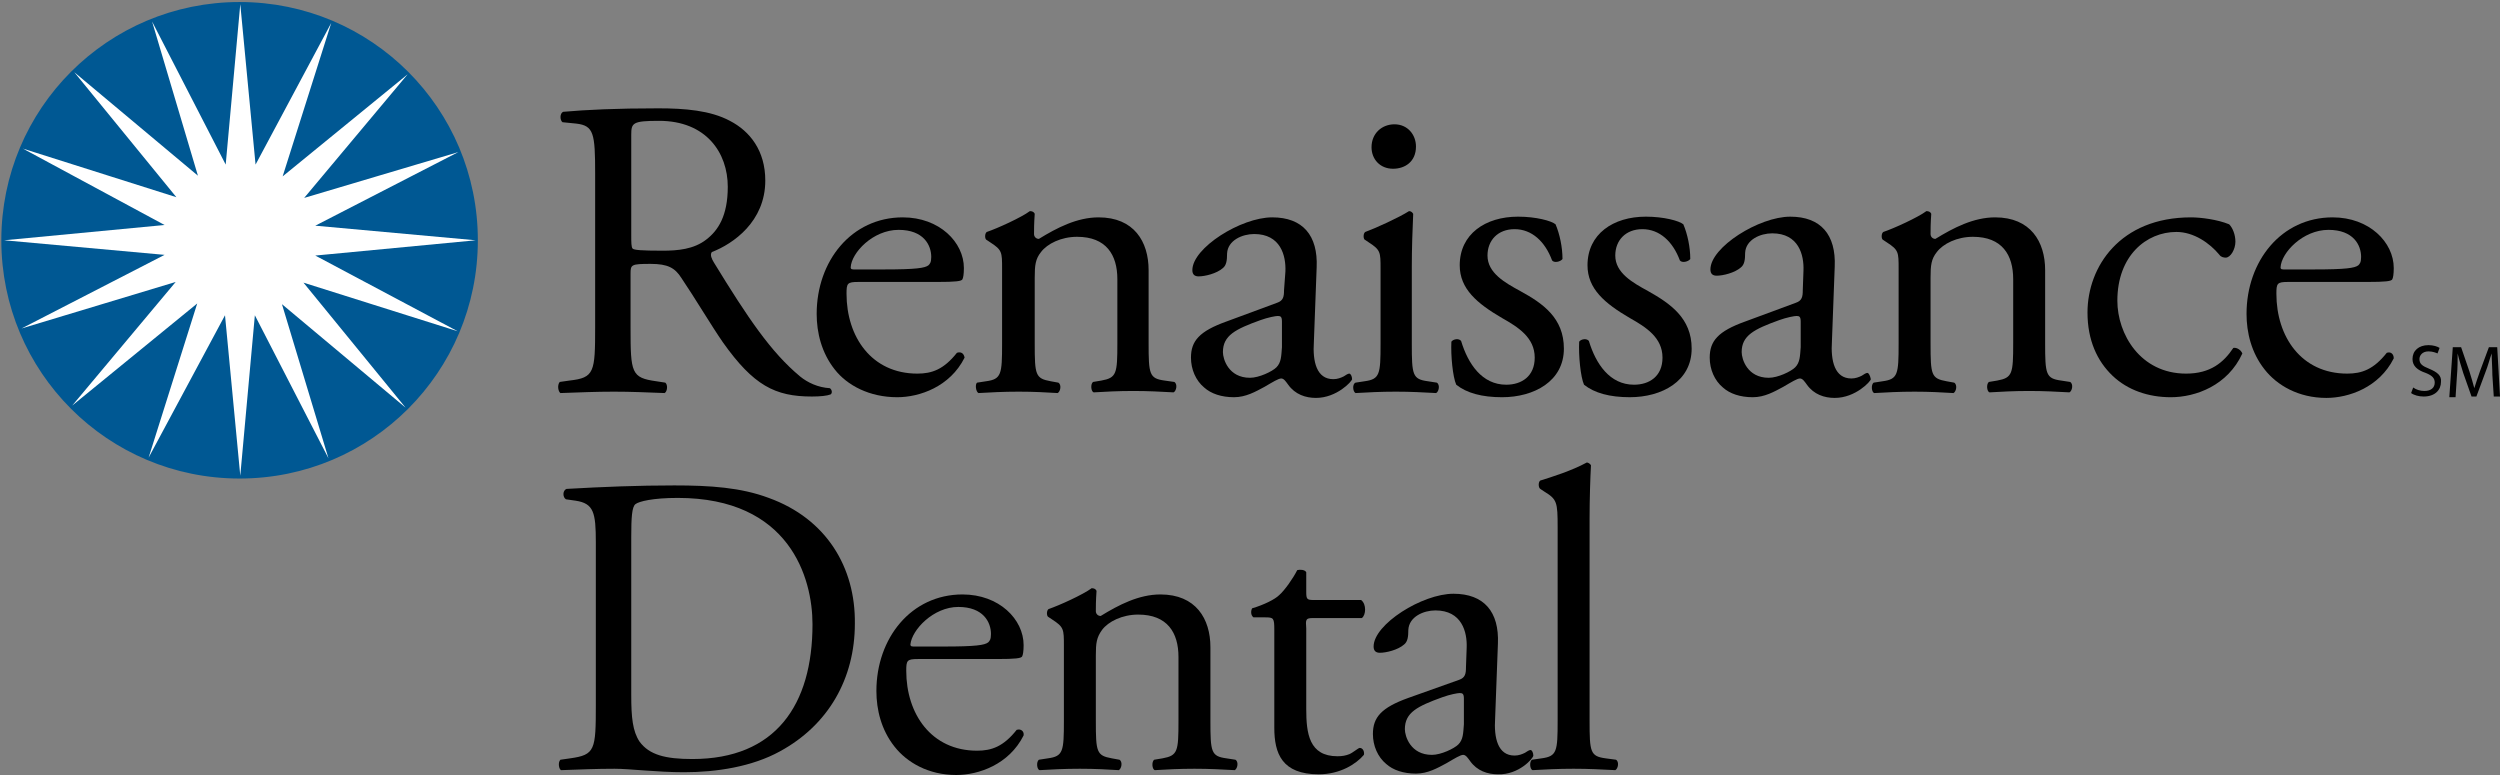 <?xml version="1.0" encoding="utf-8"?>
<!-- Generator: Adobe Illustrator 22.1.0, SVG Export Plug-In . SVG Version: 6.00 Build 0)  -->
<svg version="1.1" id="Layer_1" xmlns="http://www.w3.org/2000/svg" xmlns:xlink="http://www.w3.org/1999/xlink" x="0px" y="0px"
	 viewBox="0 0 360 111.6" style="enable-background:new 0 0 360 111.6;" xml:space="preserve">
<rect x="0" y="0" width="360" height="111.6" fill="#808080" stroke="none"/>
<style type="text/css">
	.st0{fill:#005893;}
	.st1{fill:none;stroke:#005893;stroke-width:0.619;}
	.st2{fill:#FFFFFF;}
</style>
<path class="st0" d="M68.5,34.6c0,18.8-15.2,34-34,34s-34-15.2-34-34s15.2-34,34-34C53.3,0.6,68.5,15.8,68.5,34.6"/>
<path class="st1" d="M68.5,34.6c0,18.8-15.2,34-34,34s-34-15.2-34-34s15.2-34,34-34C53.3,0.6,68.5,15.8,68.5,34.6L68.5,34.6z"/>
<polygon class="st2" points="68.5,34.6 45.4,36.8 65.9,47.7 43.7,40.7 58.4,58.7 40.6,43.8 47.3,66 36.7,45.4 34.6,68.5 32.4,45.4 
	21.4,65.9 28.4,43.7 10.4,58.4 25.3,40.6 3.1,47.3 23.7,36.7 0.6,34.6 23.7,32.4 3.3,21.4 25.4,28.4 10.7,10.4 28.5,25.3 21.9,3.1 
	32.5,23.7 34.6,0.6 36.8,23.7 47.7,3.3 40.7,25.4 58.7,10.7 43.8,28.5 66,21.9 45.4,32.5 "/>
<g>
	<path d="M80.7,56.6c2.9-0.1,5.1-0.2,7.7-0.2c2.5,0,4.6,0.1,7.3,0.2c0.4-0.2,0.5-1.2,0.1-1.5l-1.3-0.2c-3.6-0.5-3.7-1.2-3.7-7.7
		v-7.8c0-1.3,0.1-1.4,2.9-1.4c2.5,0,3.5,0.6,4.4,2c1.9,2.8,4.4,7,6,9.3c4.4,6.2,7.5,7.8,12.8,7.8c1.2,0,2.2-0.1,2.7-0.3
		c0.3-0.2,0.2-0.7-0.1-0.9c-1.7-0.1-3.2-0.8-4.3-1.7c-4.2-3.5-7.5-8.4-12.4-16.4c-0.3-0.5-0.6-1.1-0.3-1.5c3.1-1.2,7.7-4.4,7.7-10.3
		c0-4.3-2.2-7.1-5.1-8.6c-2.8-1.5-6.5-1.8-10.3-1.8c-6,0-10.3,0.2-13.7,0.5c-0.5,0.2-0.5,1.2-0.1,1.5l2,0.2c2.5,0.3,2.7,1.4,2.7,7.2
		v22.1c0,6.5-0.1,7.3-3.7,7.7L80.6,55C80.2,55.5,80.4,56.4,80.7,56.6z M90.9,19.4c0-1.7,0.2-2,4-2c6.8,0,9.9,4.6,9.9,9.5
		c0,4.2-1.4,6.3-3.1,7.6c-1.8,1.4-4.1,1.6-6.3,1.6c-3.1,0-4.1-0.1-4.3-0.3c-0.2-0.2-0.2-0.9-0.2-2V19.4z"/>
	<path d="M129.2,57.2c3.2,0,7.6-1.5,9.7-5.7c-0.1-0.6-0.5-0.9-1.1-0.7c-1.9,2.4-3.6,3-5.7,3c-6.6,0-10.2-5.3-10.2-11.5
		c0-1.5,0.1-1.7,1.7-1.7H135c2.6,0,3.5-0.1,3.6-0.4c0.1-0.2,0.2-0.7,0.2-1.6c0-3.7-3.5-7.3-8.8-7.3c-7.4,0-12.4,6.3-12.4,13.9
		c0,2.7,0.7,5.6,2.6,8C122,55.5,125.2,57.2,129.2,57.2z M129.4,33.1c3.6,0,4.7,2.2,4.7,3.9c0,0.8-0.2,1-0.4,1.2
		c-0.5,0.4-1.8,0.6-6.4,0.6h-4.4c-0.4,0-0.4-0.2-0.4-0.3C122.6,36.4,125.7,33.1,129.4,33.1z"/>
	<path d="M140.9,56.6c1.7-0.1,3.6-0.2,5.8-0.2s3.9,0.1,5.6,0.2c0.4-0.2,0.6-1.2,0.1-1.5l-1.1-0.2c-2.2-0.4-2.3-0.9-2.3-5.4V40
		c0-1.8,0.1-2.7,0.9-3.7c0.9-1.2,2.9-2.2,5.2-2.2c4.2,0,5.8,2.6,5.8,6.1v9.2c0,4.4-0.1,5-2.3,5.4l-1.2,0.2c-0.4,0.3-0.3,1.4,0.1,1.5
		c1.7-0.1,3.5-0.2,5.7-0.2s3.9,0.1,5.8,0.2c0.4-0.2,0.6-1.2,0.1-1.5l-1.4-0.2c-2.2-0.3-2.3-0.9-2.3-5.4V38.9c0-4.1-2.1-7.6-7.2-7.6
		c-3.1,0-6,1.5-8.6,3.1c-0.4,0-0.7-0.3-0.7-0.7c0-0.6,0-1.5,0.1-2.9c-0.1-0.3-0.4-0.4-0.7-0.4c-1.2,0.9-4.7,2.5-6.2,3
		c-0.3,0.2-0.3,0.9-0.1,1.1l0.6,0.4c1.7,1.1,1.7,1.4,1.7,3.8v10.8c0,4.4-0.1,5.1-2.3,5.4l-1.3,0.2C140.4,55.3,140.5,56.4,140.9,56.6
		z"/>
	<path d="M184.9,41.8c0,0.9-0.1,1.5-1,1.8l-7.3,2.7c-3.9,1.4-5.1,2.8-5.1,5.2c0,1.7,0.7,3.3,1.9,4.3c1,0.9,2.5,1.4,4.3,1.4
		c1.7,0,3.1-0.8,4.4-1.5c1.2-0.7,2-1.2,2.4-1.2s0.7,0.5,1,0.9c1,1.4,2.5,1.9,4,1.9c3,0,5.2-2.4,5.2-2.7c0-0.4-0.2-0.8-0.4-0.8
		s-0.5,0.2-0.8,0.4c-0.4,0.2-0.9,0.4-1.5,0.4c-2.4,0-3-2.5-2.8-5.4l0.4-10.7c0.2-4.6-2-7.2-6.4-7.2c-4.5,0-11.5,4.4-11.5,7.6
		c0,0.6,0.3,0.9,0.9,0.9c0.9,0,2.6-0.4,3.5-1.2c0.5-0.4,0.6-1.1,0.6-2.1c0.1-1.9,2.2-2.8,3.9-2.8c3.8,0,4.6,3.1,4.5,5.4L184.9,41.8z
		 M184.6,50c-0.1,1.3-0.1,2.2-0.8,2.9c-0.6,0.6-2.5,1.5-3.8,1.5c-3.1,0-3.9-2.7-3.9-3.7c0-2.4,1.8-3.3,5.4-4.6
		c1.1-0.4,2.2-0.6,2.5-0.6c0.4,0,0.6,0.1,0.6,0.8V50z"/>
	<path d="M200.6,24.3c1.7,0,3.3-1,3.3-3.2c0-1.7-1.2-3.2-3.1-3.2c-1.8,0-3.3,1.3-3.3,3.3C197.5,22.9,198.7,24.3,200.6,24.3z"/>
	<path d="M195.2,56.6c1.7-0.1,3.6-0.2,5.8-0.2s3.9,0.1,5.8,0.2c0.4-0.2,0.6-1.2,0.1-1.5l-1.3-0.2c-2.2-0.3-2.3-0.9-2.3-5.4V38.4
		c0-2.5,0.1-5.5,0.2-7.6c-0.1-0.2-0.3-0.4-0.6-0.4c-1.4,0.9-4.9,2.5-6.3,3c-0.3,0.2-0.3,0.9-0.1,1.1l0.6,0.4
		c1.7,1.1,1.7,1.4,1.7,3.8v10.8c0,4.4-0.1,5.1-2.3,5.4l-1.3,0.2C194.7,55.3,194.8,56.4,195.2,56.6z"/>
	<path d="M216.3,57.2c4.6,0,8.9-2.3,8.9-7c0-4.4-3-6.5-6.3-8.3c-2.2-1.2-4.7-2.6-4.7-5.1c0-2.2,1.5-3.8,3.9-3.8
		c2.5,0,4.4,1.8,5.4,4.5c0.3,0.4,1.2,0.2,1.5-0.2c0-1.7-0.4-3.6-1-5c-0.6-0.5-2.8-1.1-5.4-1.1c-4.7,0-8.4,2.5-8.4,7
		c0,3.4,2.5,5.5,6.1,7.6c2.3,1.3,4.7,2.8,4.7,5.7c0,2.7-1.9,3.9-4.1,3.9c-3.5,0-5.5-3-6.5-6.3c-0.3-0.4-1.1-0.3-1.4,0.1
		c-0.1,2,0.2,5.1,0.7,6.2C211.2,56.6,213.4,57.2,216.3,57.2z"/>
	<path d="M237.3,41.9c-2.2-1.2-4.7-2.6-4.7-5.1c0-2.2,1.5-3.8,3.9-3.8c2.5,0,4.4,1.8,5.4,4.5c0.3,0.4,1.2,0.2,1.5-0.2
		c0-1.7-0.4-3.6-1-5c-0.6-0.5-2.8-1.1-5.4-1.1c-4.7,0-8.4,2.5-8.4,7c0,3.4,2.5,5.5,6.1,7.6c2.3,1.3,4.7,2.8,4.7,5.7
		c0,2.7-1.9,3.9-4.1,3.9c-3.5,0-5.5-3-6.5-6.3c-0.3-0.4-1.1-0.3-1.4,0.1c-0.1,2,0.2,5.1,0.7,6.2c1.5,1.2,3.7,1.8,6.6,1.8
		c4.6,0,8.9-2.3,8.9-7C243.6,45.8,240.5,43.7,237.3,41.9z"/>
	<path d="M268.9,53.7c-0.2,0-0.5,0.2-0.8,0.4c-0.4,0.2-0.9,0.4-1.5,0.4c-2.4,0-3-2.5-2.8-5.4l0.4-10.7c0.2-4.6-2-7.2-6.4-7.2
		c-4.5,0-11.5,4.4-11.5,7.6c0,0.6,0.3,0.9,0.9,0.9c0.9,0,2.6-0.4,3.5-1.2c0.5-0.4,0.6-1.1,0.6-2.1c0.1-1.9,2.2-2.8,3.9-2.8
		c3.8,0,4.6,3.1,4.5,5.4l-0.1,2.8c0,0.9-0.1,1.5-1,1.8l-7.3,2.7c-3.9,1.4-5.1,2.8-5.1,5.2c0,1.7,0.7,3.3,1.9,4.3
		c1,0.9,2.5,1.4,4.3,1.4c1.7,0,3.1-0.8,4.4-1.5c1.2-0.7,2-1.2,2.4-1.2s0.7,0.5,1,0.9c1,1.4,2.5,1.9,4,1.9c3,0,5.2-2.4,5.2-2.7
		C269.3,54.1,269.1,53.7,268.9,53.7z M259.3,50c-0.1,1.3-0.1,2.2-0.8,2.9c-0.6,0.6-2.5,1.5-3.8,1.5c-3.1,0-3.9-2.7-3.9-3.7
		c0-2.4,1.8-3.3,5.4-4.6c1.1-0.4,2.2-0.6,2.5-0.6c0.4,0,0.6,0.1,0.6,0.8L259.3,50z"/>
	<path d="M296.8,54.8c-2.2-0.3-2.3-0.9-2.3-5.4V38.9c0-4.1-2.1-7.6-7.2-7.6c-3.1,0-6,1.5-8.6,3.1c-0.4,0-0.7-0.3-0.7-0.7
		c0-0.6,0-1.5,0.1-2.9c-0.1-0.3-0.4-0.4-0.7-0.4c-1.2,0.9-4.7,2.5-6.2,3c-0.3,0.2-0.3,0.9-0.1,1.1l0.6,0.4c1.7,1.1,1.7,1.4,1.7,3.8
		v10.8c0,4.4-0.1,5.1-2.3,5.4l-1.3,0.2c-0.4,0.3-0.3,1.4,0.1,1.5c1.7-0.1,3.6-0.2,5.8-0.2c2.2,0,3.9,0.1,5.6,0.2
		c0.4-0.2,0.6-1.2,0.1-1.5l-1.1-0.2c-2.2-0.4-2.3-0.9-2.3-5.4V40c0-1.8,0.1-2.7,0.9-3.7c0.9-1.2,2.9-2.2,5.2-2.2
		c4.2,0,5.8,2.6,5.8,6.1v9.2c0,4.4-0.1,5-2.3,5.4l-1.2,0.2c-0.4,0.3-0.3,1.4,0.1,1.5c1.7-0.1,3.5-0.2,5.7-0.2s3.9,0.1,5.8,0.2
		c0.4-0.2,0.6-1.2,0.1-1.5L296.8,54.8z"/>
	<path d="M321.6,50.1c-1.4,2.1-3.3,3.7-6.8,3.7c-6.6,0-9.9-5.7-9.9-10.5c0-6.5,4.2-9.9,8.5-9.9c2.5,0,4.8,1.6,6.2,3.3
		c0.2,0.3,0.6,0.4,0.9,0.4c0.7,0,1.4-1.2,1.4-2.3c0-1-0.4-2-0.9-2.5c-1.7-0.7-4.1-1-5.5-1c-10.2,0-14.9,7.1-14.9,13.7
		c0,4,1.4,7,3.6,9.1c2.2,2.1,5.2,3.1,8.4,3.1c3.6,0,8.2-1.7,10.3-6.3C322.7,50.4,322.1,50,321.6,50.1z"/>
	<path d="M343.7,50.8c-1.9,2.4-3.6,3-5.7,3c-6.6,0-10.2-5.3-10.2-11.5c0-1.5,0.1-1.7,1.7-1.7h11.4c2.6,0,3.5-0.1,3.6-0.4
		c0.1-0.2,0.2-0.7,0.2-1.6c0-3.7-3.5-7.3-8.8-7.3c-7.4,0-12.4,6.3-12.4,13.9c0,2.7,0.7,5.6,2.6,8c1.8,2.3,4.9,4.1,8.9,4.1
		c3.2,0,7.6-1.5,9.7-5.7C344.7,51,344.3,50.6,343.7,50.8z M335.3,33.1c3.6,0,4.7,2.2,4.7,3.9c0,0.8-0.2,1-0.4,1.2
		c-0.5,0.4-1.8,0.6-6.4,0.6h-4.4c-0.4,0-0.4-0.2-0.4-0.3C328.5,36.4,331.6,33.1,335.3,33.1z"/>
	<path d="M110.7,71.7c-4-1.5-8.4-1.8-13.6-1.8s-10.2,0.2-15.5,0.5c-0.6,0.2-0.6,1.2-0.1,1.5l1.4,0.2c2.6,0.4,2.9,1.7,2.9,6v23.4
		c0,6.5-0.1,7.2-3.7,7.7l-1.4,0.2c-0.4,0.4-0.2,1.4,0.1,1.5c2.9-0.1,5.1-0.2,7.7-0.2c2.2,0,6.1,0.5,10,0.5c4.7,0,9.8-0.8,13.8-3
		c7-3.8,10.8-10.5,10.8-18.4C123.2,81.7,119,74.7,110.7,71.7z M99.7,109.3c-3.9,0-6.2-0.6-7.6-2.5c-1-1.5-1.2-3.5-1.2-6.7V77.3
		c0-2.8,0.1-4.3,0.6-4.7c0.5-0.4,2.5-0.9,6.1-0.9c16.1,0,19.4,11.5,19.4,18.2C117,101.5,111.7,109.3,99.7,109.3z"/>
	<path d="M146.4,105.1c-1.9,2.4-3.6,3-5.7,3c-6.6,0-10.2-5.3-10.2-11.5c0-1.5,0.1-1.7,1.7-1.7h11.4c2.6,0,3.5-0.1,3.6-0.4
		c0.1-0.2,0.2-0.7,0.2-1.6c0-3.7-3.5-7.3-8.8-7.3c-7.4,0-12.4,6.3-12.4,13.9c0,2.7,0.7,5.6,2.6,8c1.8,2.3,4.9,4.1,8.9,4.1
		c3.2,0,7.6-1.5,9.7-5.7C147.5,105.3,147,104.9,146.4,105.1z M138,87.4c3.6,0,4.7,2.2,4.7,3.9c0,0.8-0.2,1-0.4,1.2
		c-0.5,0.4-1.8,0.6-6.4,0.6h-4.4c-0.4,0-0.4-0.2-0.4-0.3C131.3,90.7,134.4,87.4,138,87.4z"/>
	<path d="M176.6,109.2c-2.2-0.3-2.3-0.9-2.3-5.4V93.2c0-4.1-2.1-7.6-7.2-7.6c-3.1,0-6,1.5-8.6,3.1c-0.4,0-0.7-0.3-0.7-0.7
		c0-0.6,0-1.5,0.1-2.9c-0.1-0.3-0.4-0.4-0.7-0.4c-1.2,0.9-4.7,2.5-6.2,3c-0.3,0.2-0.3,0.9-0.1,1.1l0.6,0.4c1.7,1.1,1.7,1.4,1.7,3.8
		v10.8c0,4.4-0.1,5.1-2.3,5.4l-1.3,0.2c-0.4,0.3-0.3,1.4,0.1,1.5c1.7-0.1,3.6-0.2,5.8-0.2s3.9,0.1,5.6,0.2c0.4-0.2,0.6-1.2,0.1-1.5
		l-1.1-0.2c-2.2-0.4-2.3-0.9-2.3-5.4v-9.4c0-1.8,0.1-2.6,0.9-3.7c0.9-1.2,2.9-2.2,5.2-2.2c4.2,0,5.8,2.6,5.8,6.1v9.2
		c0,4.4-0.1,5-2.3,5.4l-1.2,0.2c-0.4,0.3-0.3,1.4,0.1,1.5c1.7-0.1,3.5-0.2,5.7-0.2s3.9,0.1,5.8,0.2c0.4-0.2,0.6-1.2,0.1-1.5
		L176.6,109.2z"/>
	<path d="M189.1,89h7c0.6-0.4,0.7-2-0.1-2.6h-6.8c-1,0-1.1-0.1-1.1-1.2v-2.8c-0.2-0.4-1-0.4-1.3-0.3c-0.6,1.2-1.8,2.9-2.6,3.6
		c-0.6,0.6-2.2,1.4-3.9,1.9c-0.2,0.4-0.2,1,0.2,1.3h1.7c1.2,0,1.3,0.1,1.3,1.8v14.1c0,3.7,1.1,6.7,6.4,6.7c3.1,0,5.4-1.5,6.5-2.8
		c0.1-0.4-0.1-1-0.6-1c-0.2,0-1,0.7-1.5,0.9c-0.5,0.2-1,0.3-1.7,0.3c-4.1,0-4.5-3.3-4.5-6.8V90.5C188,89.2,188,89,189.1,89z"/>
	<path d="M220.8,108.8c0-0.4-0.2-0.8-0.4-0.8s-0.5,0.2-0.8,0.4c-0.4,0.2-0.9,0.4-1.5,0.4c-2.4,0-3-2.5-2.8-5.4l0.4-10.7
		c0.2-4.6-2-7.2-6.4-7.2c-4.5,0-11.5,4.4-11.5,7.6c0,0.6,0.3,0.9,0.9,0.9c0.9,0,2.6-0.4,3.5-1.2c0.5-0.4,0.6-1.1,0.6-2.1
		c0.1-1.9,2.2-2.8,3.9-2.8c3.8,0,4.6,3.1,4.5,5.4l-0.1,2.8c0,0.9-0.1,1.5-1,1.8l-7.3,2.6c-3.9,1.4-5.1,2.8-5.1,5.2
		c0,1.7,0.7,3.3,1.9,4.3c1,0.9,2.5,1.4,4.3,1.4c1.7,0,3.1-0.8,4.4-1.5c1.2-0.7,2-1.2,2.4-1.2s0.7,0.5,1,0.9c1,1.4,2.5,1.9,4,1.9
		C218.7,111.6,220.8,109.2,220.8,108.8z M210.8,104.3c-0.1,1.3-0.1,2.2-0.8,2.9c-0.6,0.6-2.5,1.5-3.8,1.5c-3.1,0-3.9-2.7-3.9-3.7
		c0-2.4,1.8-3.3,5.4-4.6c1.1-0.4,2.2-0.6,2.5-0.6c0.4,0,0.6,0.1,0.6,0.8V104.3z"/>
	<path d="M231.2,109.2c-2.2-0.3-2.3-0.9-2.3-5.4V74.6c0-2.7,0.1-5.8,0.2-7.6c-0.1-0.2-0.4-0.4-0.6-0.4c-2.2,1.2-5.1,2.1-6.7,2.6
		c-0.3,0.2-0.3,1,0,1.2l0.6,0.4c1.8,1.1,1.9,1.5,1.9,5.1v27.9c0,4.4-0.1,5.1-2.3,5.4l-1.4,0.2c-0.4,0.3-0.3,1.4,0.1,1.5
		c1.8-0.1,3.7-0.2,5.9-0.2s3.9,0.1,6,0.2c0.4-0.2,0.6-1.2,0.1-1.5L231.2,109.2z"/>
	<path d="M349.8,53.1c-1-0.4-1.4-0.7-1.4-1.4c0-0.5,0.4-1.1,1.3-1.1c0.6,0,1.1,0.2,1.3,0.3l0.3-0.8c-0.3-0.2-0.9-0.4-1.6-0.4
		c-1.4,0-2.3,0.8-2.3,2c0,1,0.7,1.6,1.9,2c1,0.4,1.3,0.8,1.3,1.4c0,0.7-0.5,1.2-1.5,1.2c-0.6,0-1.2-0.2-1.6-0.5l-0.3,0.8
		c0.4,0.3,1.1,0.5,1.8,0.5c1.7,0,2.5-1,2.5-2.1C351.6,54.1,351,53.6,349.8,53.1z"/>
	<path d="M359.6,50h-1.2l-1.3,3.5c-0.3,0.9-0.6,1.7-0.8,2.4l0,0c-0.2-0.7-0.4-1.5-0.7-2.4l-1.2-3.5h-1.2l-0.5,7.2h0.9l0.2-3.1
		c0.1-1.1,0.1-2.3,0.1-3.2l0,0c0.2,0.9,0.5,1.8,0.8,2.8l1.2,3.4h0.7l1.3-3.5c0.4-1,0.6-1.9,0.9-2.7l0,0c0,0.9,0.1,2.1,0.1,3.1
		l0.2,3.1h0.9L359.6,50z"/>
</g>
</svg>
